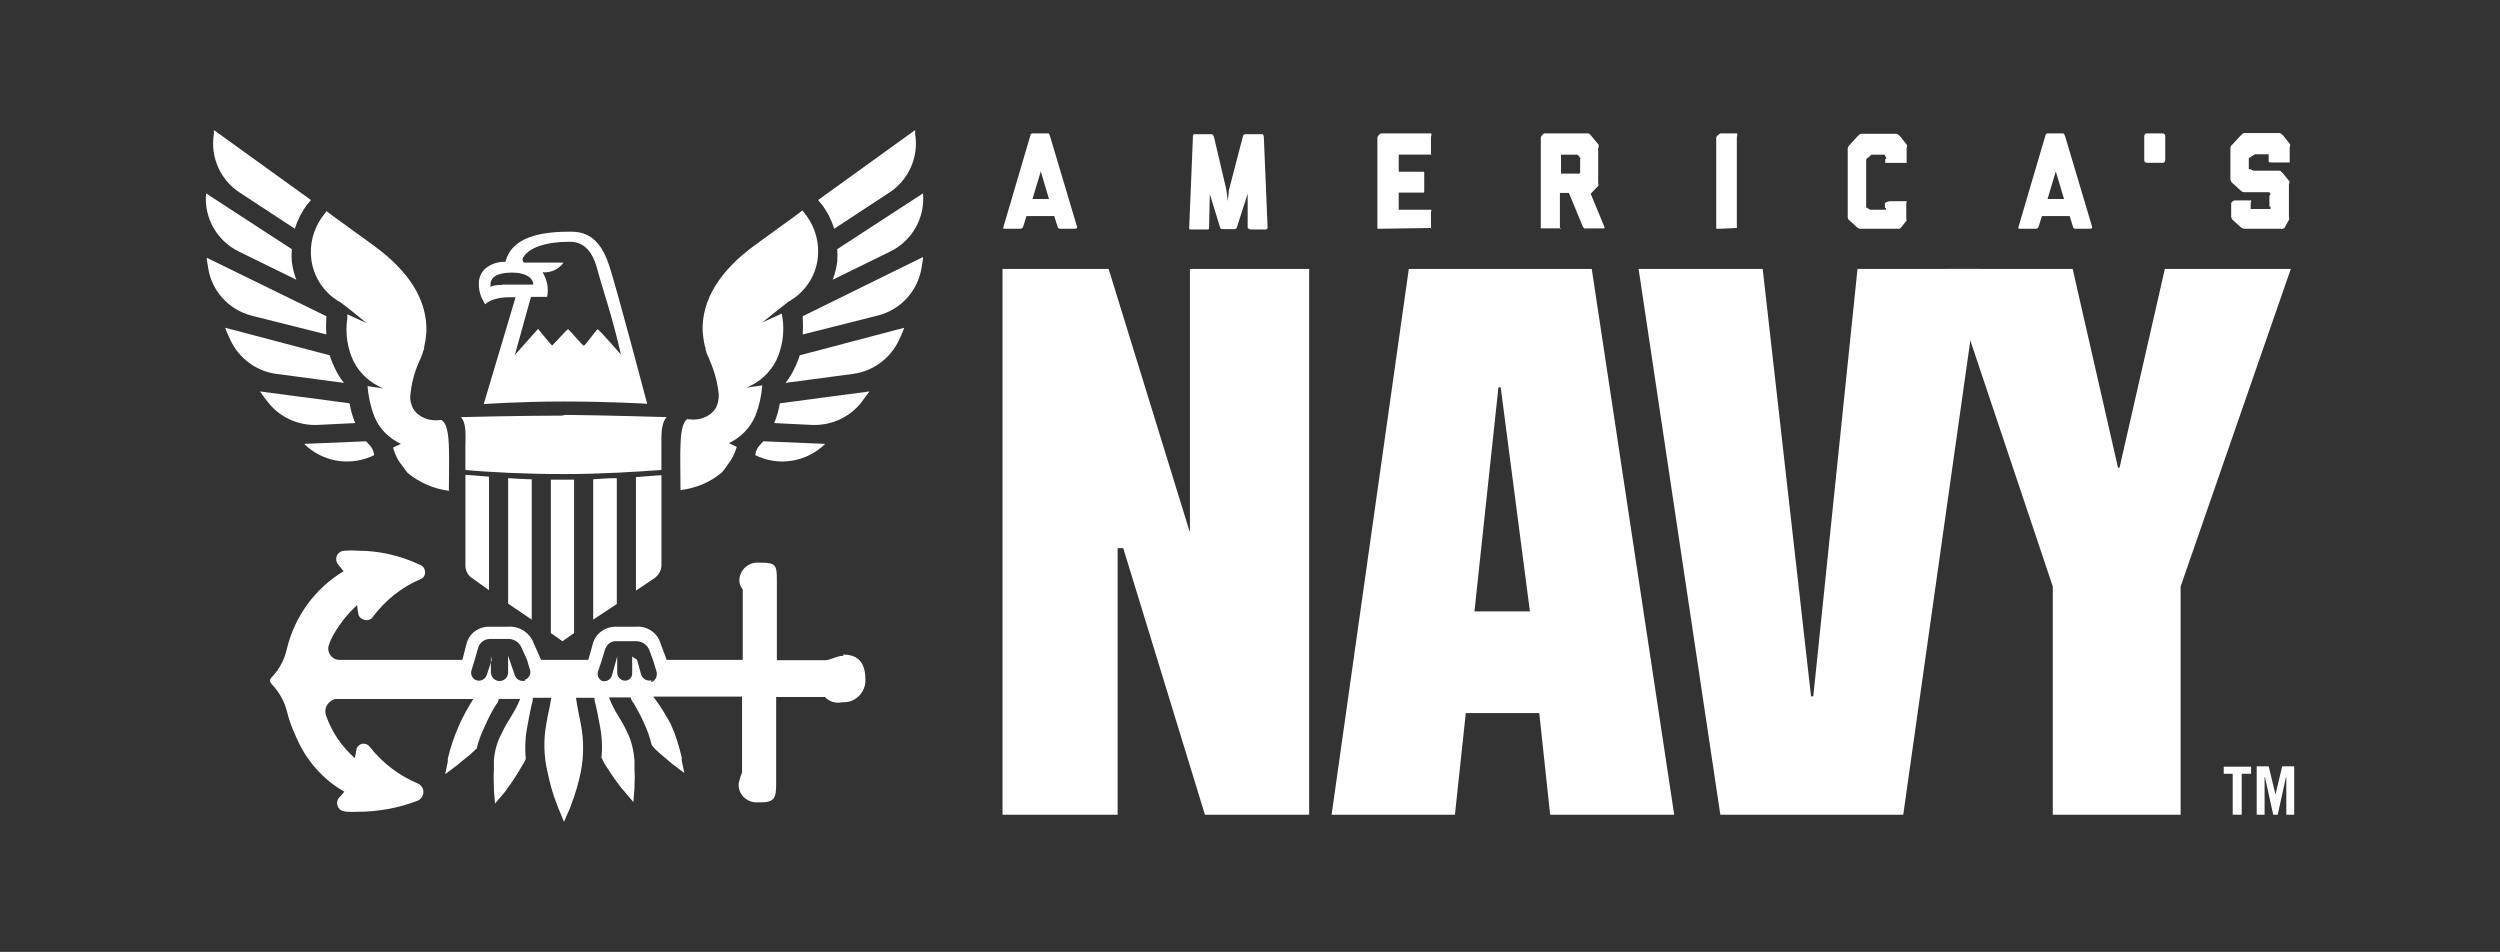 <svg xmlns="http://www.w3.org/2000/svg" width="436" height="166" viewBox="0 0 436 166" fill="none"><rect x="0" y="0" width="436" height="166" fill="#333333" stroke="none"/><path d="M228.315 142.086H210.14L195.892 95.598H194.912V142.086H174.84V46.9H193.343L207.463 92.675H207.525V46.9H228.315V142.086Z" fill="white"></path><path d="M266.818 106.633H257.143L261.327 67.545H261.721L266.818 106.633ZM277.6 46.9H245.699L232.23 142.086H253.738L255.635 124.36H268.448L270.345 142.086H291.981L277.6 46.9Z" fill="white"></path><path d="M316.238 121.437H315.844L307.415 46.9H285.773L300.027 142.086H331.927L345.391 46.9H323.95L316.238 121.437Z" fill="white"></path><path d="M380.299 102.285V142.086H358.006V102.285L339.441 46.9H361.472L369.383 81.574H369.645L377.551 46.9H399.515L380.299 102.285Z" fill="white"></path><path d="M374.413 23.268H377.161C377.423 23.268 377.618 23.461 377.618 23.721V27.942C377.618 28.202 377.423 28.396 377.161 28.396H374.413C374.152 28.396 373.957 28.202 373.957 27.942V23.721C373.957 23.461 374.152 23.268 374.413 23.268Z" fill="white"></path><path d="M184.842 39.889C184.647 39.889 184.514 39.762 184.447 39.563L183.858 37.679H179.018L178.428 39.563C178.362 39.757 178.167 39.889 177.972 39.889H175.29C175.029 39.889 174.896 39.889 174.962 39.696L179.669 23.721C179.669 23.527 179.864 23.268 179.997 23.268H182.807C183.002 23.268 183.068 23.593 183.135 23.787L187.841 39.563C187.841 39.757 187.841 39.889 187.447 39.889H184.842ZM181.51 29.893L180.069 34.7H182.945L181.51 29.893Z" fill="white"></path><path d="M217.922 39.888C217.727 39.888 217.593 39.888 217.593 39.695V33.788L215.696 39.695C215.63 39.888 215.435 39.955 215.24 39.955H213.276C213.082 39.955 212.882 39.955 212.82 39.761L210.99 33.854L210.857 39.761C210.857 39.955 210.857 40.021 210.528 40.021H207.719C207.524 40.021 207.391 40.021 207.391 39.827L208.047 23.853C208.047 23.659 208.047 23.399 208.308 23.399H211.318C211.513 23.399 211.646 23.725 211.713 23.853L213.871 33.075L214.133 35.086L214.328 33.136L216.748 23.853C216.748 23.659 216.942 23.399 217.142 23.399H220.152C220.347 23.399 220.413 23.791 220.413 23.919L221.07 39.695C221.07 39.888 220.936 40.021 220.741 40.021H217.932V39.888H217.922Z" fill="white"></path><path d="M240.866 39.889C240.671 39.889 240.215 39.889 240.215 39.889V23.98C240.215 23.787 240.671 23.268 240.866 23.268H249.561C249.756 23.268 249.561 23.787 249.561 23.98V26.771C249.561 26.965 249.756 26.965 249.561 26.965H243.937V29.954H248.254C248.449 29.954 248.387 30.28 248.387 30.473V33.264C248.387 33.457 248.387 33.59 248.254 33.59H243.937V36.579H249.561C249.756 36.579 249.561 36.773 249.561 36.971V39.762C249.756 39.762 249.561 39.955 249.561 39.762L240.866 39.889Z" fill="white"></path><path d="M276.493 39.889C276.298 39.889 276.098 39.629 276.036 39.497L273.616 33.651H272.047V39.823C272.047 40.016 272.376 39.823 272.181 39.823H269.371C269.176 39.823 268.715 39.823 268.715 39.823V23.98C268.715 23.787 269.171 23.268 269.371 23.268H276.954C277.149 23.268 277.41 23.527 277.544 23.721L278.723 25.152C278.984 25.412 278.723 25.737 278.723 25.865V31.838C278.723 32.164 278.856 32.291 278.723 32.424L277.415 33.788L279.835 39.634C279.835 39.828 279.835 39.828 279.641 39.828H276.503V39.889H276.493ZM275.575 30.152C275.575 30.152 275.575 30.152 275.575 29.959V27.815C275.575 27.815 275.708 27.622 275.575 27.555L275.313 27.163C275.313 27.163 275.18 26.97 275.052 26.97H272.242V30.28H275.185C275.185 30.28 275.185 30.407 275.318 30.28L275.575 30.152Z" fill="white"></path><path d="M300.093 39.889C299.898 39.889 299.309 39.889 299.309 39.889V23.98C299.309 23.787 299.898 23.268 300.093 23.268H302.903C303.097 23.268 302.903 23.787 302.903 23.98V39.757L300.093 39.889Z" fill="white"></path><path d="M331.471 39.761C331.276 39.954 331.015 39.888 330.815 39.888H324.667C324.472 39.954 324.211 39.888 324.011 39.761L322.57 38.462C322.309 38.269 322.242 38.07 322.242 37.877V25.864C322.309 25.604 322.437 25.411 322.57 25.278L323.944 23.786C324.206 23.526 324.401 23.333 324.601 23.333H330.748C330.943 23.333 331.143 23.593 331.404 23.786L332.517 25.217C332.712 25.411 332.517 25.67 332.517 25.93V28.4C332.712 28.4 332.517 28.532 332.517 28.4H329.707C329.512 28.4 328.789 28.4 328.789 28.4V27.748C328.789 27.748 329.051 27.621 328.984 27.555L328.723 27.101V26.969H326.436C326.436 26.969 326.303 26.969 326.241 27.101L325.718 27.555C325.718 27.555 325.457 27.682 325.457 27.814V36.191C325.457 36.191 325.652 36.191 325.718 36.319L326.175 36.578H328.923V36.319C328.923 36.319 328.728 36.319 328.728 36.191V35.478C328.728 35.285 329.446 35.086 329.646 35.086H332.455C332.65 35.086 332.455 35.28 332.455 35.478V38.142C332.455 38.274 332.589 38.274 332.455 38.534L331.471 39.761Z" fill="white"></path><path d="M361.93 39.889C361.735 39.889 361.54 39.762 361.54 39.563L360.95 37.679H356.11L355.521 39.563C355.454 39.757 355.259 39.889 355.065 39.889H352.383C352.055 39.889 351.988 39.889 351.988 39.696L356.695 23.721C356.695 23.527 356.89 23.268 357.023 23.268H359.833C359.966 23.268 360.094 23.593 360.161 23.787L364.867 39.563C364.867 39.757 364.867 39.889 364.478 39.889H361.93ZM358.53 29.893L357.09 34.7H359.966L358.53 29.893Z" fill="white"></path><path d="M398.408 39.761C398.213 39.889 398.013 39.955 397.752 39.889H391.604C391.343 39.889 391.148 39.889 390.948 39.761L389.507 38.463C389.313 38.33 389.179 38.071 389.118 37.877V35.474C389.118 35.28 389.507 34.954 389.707 34.954H392.517C392.712 34.954 392.517 35.28 392.517 35.474V36.446H395.85C395.85 36.446 395.85 36.446 395.983 36.446V36.054C395.983 36.054 395.788 36.054 395.788 35.927V34.109C395.788 34.109 396.049 33.915 395.983 33.849L395.788 33.523H391.471C391.21 33.523 391.015 33.457 390.815 33.263L389.374 31.965C389.179 31.832 389.046 31.573 388.984 31.313V25.737C389.051 25.477 389.179 25.284 389.374 25.151L390.748 23.659C391.01 23.4 391.204 23.206 391.404 23.206H397.552C397.813 23.206 397.946 23.466 398.208 23.659L399.321 25.09C399.515 25.284 399.321 25.543 399.321 25.803V28.207C399.321 28.4 399.515 28.339 399.321 28.339H396.572C396.378 28.339 395.655 28.339 395.655 28.207V26.908H393.235C393.235 26.908 393.235 26.908 393.04 27.035L392.45 27.428C392.45 27.428 392.189 27.56 392.189 27.621V29.505C392.189 29.505 392.384 29.505 392.45 29.505L392.973 29.765H397.418C397.747 29.765 397.808 29.892 398.075 30.157L399.187 31.522C399.449 31.782 399.187 31.975 399.187 32.174V37.76C399.187 37.953 399.321 38.152 399.187 38.346L398.408 39.761Z" fill="white"></path><path d="M51.681 48.785C51.286 47.746 51.025 46.707 50.897 45.669C50.83 44.956 50.83 44.176 50.897 43.458L35.926 33.717V33.91C35.597 38.066 37.889 42.028 41.612 43.846L51.681 48.785Z" fill="white"></path><path d="M51.419 39.889C51.876 38.397 52.598 36.966 53.578 35.667L54.234 34.888L37.299 22.682C37.299 22.941 37.299 23.135 37.299 23.395C36.643 27.356 38.412 31.379 41.811 33.589L51.419 39.889Z" fill="white"></path><path d="M78.35 85.597C75.669 85.272 73.121 84.166 71.095 82.481L70.439 81.636L70.178 81.243C69.393 80.332 68.87 79.232 68.542 78.061L69.916 77.409C67.824 76.436 66.122 74.746 65.276 72.602C64.62 70.911 64.23 69.093 64.097 67.341L66.845 67.734C64.62 66.822 62.79 65.203 61.682 63.059C60.569 60.721 60.18 58.124 60.569 55.527V54.814L63.969 56.373C63.969 56.373 60.503 53.516 59.39 52.737C56.581 51.178 54.684 48.388 54.289 45.205C53.961 42.542 54.679 39.878 56.253 37.74L56.97 36.828L57.888 37.541L65.143 42.801C71.418 47.349 74.556 52.411 74.361 57.931C74.295 58.842 74.166 59.682 73.972 60.528C73.972 60.721 73.972 60.92 73.838 61.114C73.772 61.307 73.705 61.567 73.644 61.765C73.449 62.285 73.254 62.804 72.987 63.324C72.203 65.141 71.746 67.026 71.547 68.971C71.48 69.75 71.68 70.463 72.003 71.181C72.264 71.634 72.659 72.093 73.115 72.413C73.772 72.867 74.556 73.192 75.341 73.259C75.797 73.325 76.192 73.325 76.648 73.259H76.976C78.678 74.17 78.284 79.232 78.284 85.725" fill="white"></path><path d="M56.91 58.328C56.844 57.355 56.844 56.377 56.91 55.405V55.145L36.059 44.955C36.059 45.541 36.253 46.187 36.32 46.839C36.976 50.801 39.914 53.984 43.775 55.023L56.91 58.328Z" fill="white"></path><path d="M59.98 66.772C59.391 66.059 58.868 65.213 58.478 64.368C58.083 63.589 57.76 62.81 57.499 61.964L39.262 57.157C39.523 57.87 39.851 58.588 40.179 59.301C41.682 62.484 44.691 64.755 48.219 65.208L59.98 66.772Z" fill="white"></path><path d="M61.945 73.783C61.489 72.678 61.161 71.512 60.966 70.34L45.344 68.263C45.739 68.848 46.128 69.368 46.584 69.953C48.61 72.683 51.881 74.241 55.347 74.109L61.945 73.783Z" fill="white"></path><path d="M64.561 79.69L65.279 79.365C65.212 79.171 65.151 79.039 65.151 78.845C65.022 78.392 64.823 78 64.494 77.674L63.838 76.961L53.051 77.414C56.06 80.403 60.572 81.315 64.561 79.69Z" fill="white"></path><path d="M145.223 48.785C145.617 47.746 145.879 46.707 146.007 45.669C146.074 44.956 146.074 44.176 146.007 43.458L160.978 33.717V33.91C161.306 38.066 159.014 42.028 155.292 43.846L145.223 48.785Z" fill="white"></path><path d="M145.487 39.889C145.03 38.397 144.307 36.966 143.328 35.667L142.672 34.888L159.601 22.682C159.601 22.941 159.601 23.135 159.601 23.395C160.258 27.356 158.489 31.379 155.09 33.589L145.487 39.889Z" fill="white"></path><path d="M119.926 73.132H120.254C120.711 73.198 121.105 73.198 121.562 73.132C122.346 73.066 123.131 72.74 123.787 72.286C124.243 71.96 124.638 71.507 124.899 71.054C125.228 70.341 125.356 69.623 125.356 68.844C125.161 66.894 124.699 65.015 123.915 63.197C123.72 62.677 123.52 62.158 123.259 61.638C123.192 61.445 123.131 61.185 123.064 60.986C123.064 60.793 123.064 60.594 122.936 60.401C122.741 59.556 122.608 58.649 122.541 57.804C122.346 52.35 125.484 47.222 131.759 42.675L139.014 37.414L139.932 36.701L140.65 37.613C142.219 39.757 142.936 42.42 142.613 45.078C142.219 48.261 140.327 51.051 137.512 52.61C136.466 53.389 132.933 56.246 132.933 56.246L136.333 54.687L136.461 55.4C136.856 57.931 136.461 60.594 135.348 62.932C134.236 65.076 132.405 66.7 130.185 67.607L132.933 67.215C132.805 69.032 132.411 70.784 131.754 72.475C130.837 74.619 129.206 76.304 127.114 77.282L128.488 77.934C128.16 79.1 127.637 80.144 126.853 81.117L126.591 81.509L125.935 82.354C123.91 84.106 121.357 85.145 118.68 85.471C118.68 78.978 118.285 73.911 119.988 73.004" fill="white"></path><path d="M139.996 58.328C140.063 57.355 140.063 56.378 139.996 55.405V55.145L160.981 44.823C160.981 45.409 160.786 46.056 160.72 46.707C160.063 50.735 157.126 53.979 153.137 55.018L139.996 58.328Z" fill="white"></path><path d="M136.992 66.772C137.582 66.059 138.105 65.213 138.494 64.368C138.889 63.589 139.212 62.81 139.474 61.964L157.711 57.157C157.449 57.87 157.121 58.588 156.793 59.301C155.291 62.484 152.281 64.755 148.754 65.208L136.992 66.772Z" fill="white"></path><path d="M135.027 73.783C135.484 72.678 135.812 71.512 136.007 70.34L151.629 68.263L150.388 69.953C148.363 72.683 145.092 74.241 141.626 74.109L135.027 73.783Z" fill="white"></path><path d="M132.413 79.69L131.695 79.365C131.762 79.171 131.823 79.039 131.823 78.845C131.957 78.392 132.152 78 132.48 77.674L133.136 76.961L143.923 77.414C140.847 80.403 136.335 81.315 132.413 79.69Z" fill="white"></path><path d="M98.621 72.353L97.965 72.485C90.905 72.485 80.379 72.745 80.379 72.745C81.425 73.85 81.163 76.253 81.163 77.873V81.962C85.219 82.354 91.884 82.675 98.093 82.675H98.683C104.83 82.675 110.905 82.283 115.351 81.962V77.873C115.351 76.182 115.217 73.845 116.268 72.745C116.268 72.745 105.548 72.419 98.421 72.353" fill="white"></path><path d="M100.187 83.652H96.07V110.402L98.096 111.833L100.121 110.402V83.652H100.187Z" fill="white"></path><path d="M110.91 83.194V102.998L114.115 100.854C114.832 100.335 115.294 99.556 115.355 98.71V82.868L110.91 83.194Z" fill="white"></path><path d="M107.57 83.393C105.673 83.393 104.561 83.525 103.453 83.586V108.065L107.57 105.335V83.393Z" fill="white"></path><path d="M85.285 83.132L81.168 82.807V98.781C81.235 99.693 81.691 100.472 82.475 100.925L85.285 102.937V83.132Z" fill="white"></path><path d="M88.617 83.393V105.274L92.734 108.065V83.586C91.622 83.586 89.73 83.454 88.617 83.393Z" fill="white"></path><path d="M106.264 46.381C104.89 42.16 102.798 40.342 99.465 40.408H99.204C92.6 40.408 89.006 42.16 88.155 45.668C86.848 45.602 85.54 46.06 84.561 46.901C83.843 47.614 83.448 48.591 83.515 49.63C83.515 50.343 83.643 51.061 83.905 51.708C84.428 52.879 84.623 53.073 84.623 53.073C84.623 53.073 85.668 51.774 89.201 51.84H89.919L84.361 70.473C84.361 70.473 90.637 70.02 98.353 70.02C106.069 70.02 112.868 70.412 112.868 70.412C112.868 70.412 107.571 50.343 106.264 46.381ZM96.266 60.212C96.133 60.212 93.846 57.355 93.846 57.355L89.791 61.903L92.6 51.774H95.41C95.738 50.282 95.41 48.785 94.625 47.486C96.066 47.614 97.435 46.967 98.286 45.796H91.488C91.226 45.796 90.965 45.343 91.293 44.823C92.272 43.199 95.215 42.16 99.332 42.16C102.536 42.16 103.649 44.889 104.3 47.42C104.956 49.951 106.915 55.603 108.289 61.837C108.289 61.837 104.433 57.422 104.234 57.422C104.034 57.422 102.075 60.278 101.814 60.278C101.552 60.278 99.265 57.422 99.066 57.422C98.865 57.422 96.384 60.278 96.256 60.278M87.571 49.691C85.74 49.691 85.545 50.083 85.545 50.083C85.545 50.083 85.545 49.824 85.545 49.564C85.545 48.851 86.002 47.68 88.817 47.553C91.626 47.425 93 48.464 93 49.63C93 49.63 89.534 49.63 87.509 49.63" fill="white"></path><path d="M147.123 114.364C145.882 114.364 144.898 115.143 143.852 115.143H135.485V100.986C135.485 98.583 135.223 98.129 132.803 98.129H132.347C130.583 97.997 129.076 99.301 128.948 101.052C128.948 101.119 128.948 101.185 128.948 101.246C128.948 102.219 129.537 102.677 129.537 102.937V115.077H116.269L115.223 112.286C114.7 110.402 112.936 109.17 110.972 109.297H107.378C105.548 109.297 103.846 110.468 103.389 112.286L102.605 115.077H94.366L93.125 112.286C92.469 110.402 90.638 109.17 88.68 109.297H85.281C83.45 109.297 81.815 110.468 81.358 112.286L80.641 115.077H59.266C58.22 115.143 57.302 114.298 57.241 113.193C57.241 112.999 57.241 112.801 57.307 112.673C57.435 112.22 57.569 111.828 57.764 111.441C58.876 109.231 60.445 107.219 62.276 105.534C62.342 106.119 62.409 106.705 62.537 107.286C62.865 107.998 63.716 108.324 64.434 108.065C64.629 107.998 64.824 107.871 64.957 107.673C67.115 104.75 69.992 102.412 73.391 100.986C73.786 100.854 74.047 100.467 74.109 100.075C74.242 99.362 73.847 98.644 73.129 98.45C69.797 96.892 66.136 96.047 62.475 96.047C61.691 95.981 60.84 95.981 60.055 96.047C59.599 96.047 59.138 96.306 58.876 96.698C58.548 97.218 58.548 97.804 58.876 98.323L59.071 98.583L59.922 99.621C54.954 102.611 51.422 107.479 50.053 113.06C49.658 114.944 48.745 116.696 47.438 118.061C47.243 118.254 47.11 118.453 47.043 118.713C47.11 118.906 47.238 119.105 47.371 119.298C48.678 120.663 49.596 122.288 50.053 124.105C50.447 125.796 51.099 127.354 51.816 128.913C53.518 132.742 56.395 135.991 60.055 138.069C60.055 138.069 59.794 138.395 59.271 138.98C58.815 139.372 58.681 140.019 58.876 140.538C59.271 141.511 59.855 141.643 62.276 141.577C65.936 141.577 69.53 140.925 72.868 139.627C73.719 139.235 74.047 138.262 73.719 137.483C73.524 137.091 73.263 136.836 72.868 136.638C69.597 135.273 66.721 133.068 64.567 130.339C64.306 129.946 63.849 129.687 63.327 129.687C62.737 129.753 62.214 130.206 62.147 130.792L61.886 132.223C59.599 130.211 57.83 127.614 56.851 124.757C56.456 123.586 57.112 122.354 58.292 121.967C58.425 121.901 58.62 121.901 58.748 121.901H82.543C81.564 123.459 80.712 125.017 79.995 126.641C79.21 128.459 78.554 130.344 78.098 132.289C78.098 132.482 78.098 132.681 78.098 132.808L77.641 135.018L79.8 133.394L80.256 133.002L82.02 131.571L83.132 130.532C83.46 129.233 83.917 127.935 84.506 126.764C85.096 125.399 85.747 124.1 86.532 122.868C86.793 122.608 86.921 122.282 86.988 121.895H90.715C89.669 124.493 88.623 125.465 87.511 127.869C86.726 129.3 86.27 130.919 86.137 132.543V134.036C86.07 135.074 86.07 136.179 86.137 137.218C86.137 137.412 86.137 137.61 86.137 137.738L86.332 140.141L88.034 138.13L88.362 137.677C89.28 136.444 90.126 135.146 90.91 133.781C91.172 133.328 91.5 132.869 91.695 132.35C91.5 130.339 91.628 128.322 92.023 126.377C92.284 124.885 92.546 123.713 92.74 122.807C92.869 122.481 92.935 122.094 92.935 121.702H96.14C95.878 123.52 95.55 124.431 95.289 126.183C94.766 128.974 94.832 131.897 95.483 134.626C95.878 136.577 96.401 138.456 97.119 140.274C97.186 140.467 97.252 140.6 97.314 140.793L98.36 143.324L99.406 140.92C99.472 140.727 99.539 140.594 99.6 140.401C100.318 138.517 100.908 136.572 101.303 134.555C101.826 131.825 101.826 129.035 101.303 126.31C100.975 124.559 100.713 123.52 100.452 121.702H103.656C103.656 122.028 103.723 122.415 103.851 122.741C104.046 123.652 104.307 124.818 104.569 126.31C104.963 128.195 105.092 130.14 104.897 132.09C105.158 132.61 105.353 133.129 105.681 133.582C106.532 134.881 107.383 136.179 108.363 137.412L108.757 137.865L110.46 139.876L110.654 137.473C110.654 137.34 110.654 137.147 110.654 137.02C110.721 136.047 110.721 135.008 110.654 134.03V132.666C110.521 130.782 110.065 128.964 109.214 127.339C108.168 125.129 107.189 124.223 106.204 121.626H109.998C110.065 122.018 110.26 122.338 110.521 122.664C111.044 123.576 111.7 124.676 112.285 126.041C112.874 127.273 113.331 128.571 113.659 129.936C114.054 130.456 114.51 130.909 114.966 131.301C115.556 131.82 116.207 132.34 116.73 132.793L117.186 133.185L119.345 134.81L118.888 132.6C118.888 132.406 118.888 132.274 118.888 132.08C118.432 130.13 117.843 128.184 116.991 126.3C116.074 124.61 115.094 122.99 113.92 121.493H129.414V129.544V134.738C129.153 135.324 128.958 135.971 128.825 136.622C128.691 138.374 130.004 139.805 131.768 139.932C131.901 139.932 132.029 139.932 132.224 139.932H132.68C135.1 139.932 135.362 139.087 135.362 136.684V129.478V121.554H143.862C144.647 122.4 145.826 122.725 146.933 122.466C149.025 122.598 150.789 120.974 150.922 118.896C150.922 118.764 150.922 118.636 150.922 118.504C150.922 115.713 149.81 114.155 147 114.155M91.623 118.713C90.838 118.906 90.054 118.519 89.792 117.801L88.613 114.359V117.409C88.546 118.188 87.895 118.774 87.111 118.774C86.326 118.774 85.67 118.122 85.609 117.343V114.42L85.742 115.133L84.891 117.73C84.629 118.443 83.845 118.901 83.127 118.641C82.409 118.448 82.015 117.669 82.21 116.951L82.732 115.26L83.389 112.989C83.65 112.077 84.435 111.497 85.352 111.431H88.49C89.536 111.364 90.515 111.95 90.91 112.862L91.889 115.005L92.412 116.757C92.674 117.47 92.284 118.316 91.495 118.575M113.587 118.647C112.803 118.84 112.085 118.387 111.823 117.674L111.106 115.077L110.254 114.491V117.348C110.321 118.061 109.732 118.713 109.014 118.713H108.947C108.229 118.647 107.64 118.061 107.64 117.282V114.491L106.722 117.801C106.527 118.514 105.804 118.906 105.086 118.774H105.02C104.363 118.448 104.102 117.735 104.302 117.083L104.892 115.331L105.548 113.188C105.614 113.055 105.681 112.928 105.743 112.795C106.071 112.21 106.66 111.823 107.378 111.823H110.972C111.952 111.823 112.803 112.408 113.197 113.254L113.982 115.398L114.505 117.149C114.7 117.928 114.31 118.708 113.587 118.967" fill="white"></path><path d="M389.385 134.942H387.816V133.71H392.59V134.942H390.954V142.087H389.385V134.942Z" fill="white"></path><path d="M400.107 133.644V142.087H398.733V135.528H398.672L397.231 142.087H396.447L395.011 135.528H394.944V142.087H393.57V133.644H395.662L396.841 138.578L398.015 133.644H400.107Z" fill="white"></path></svg>